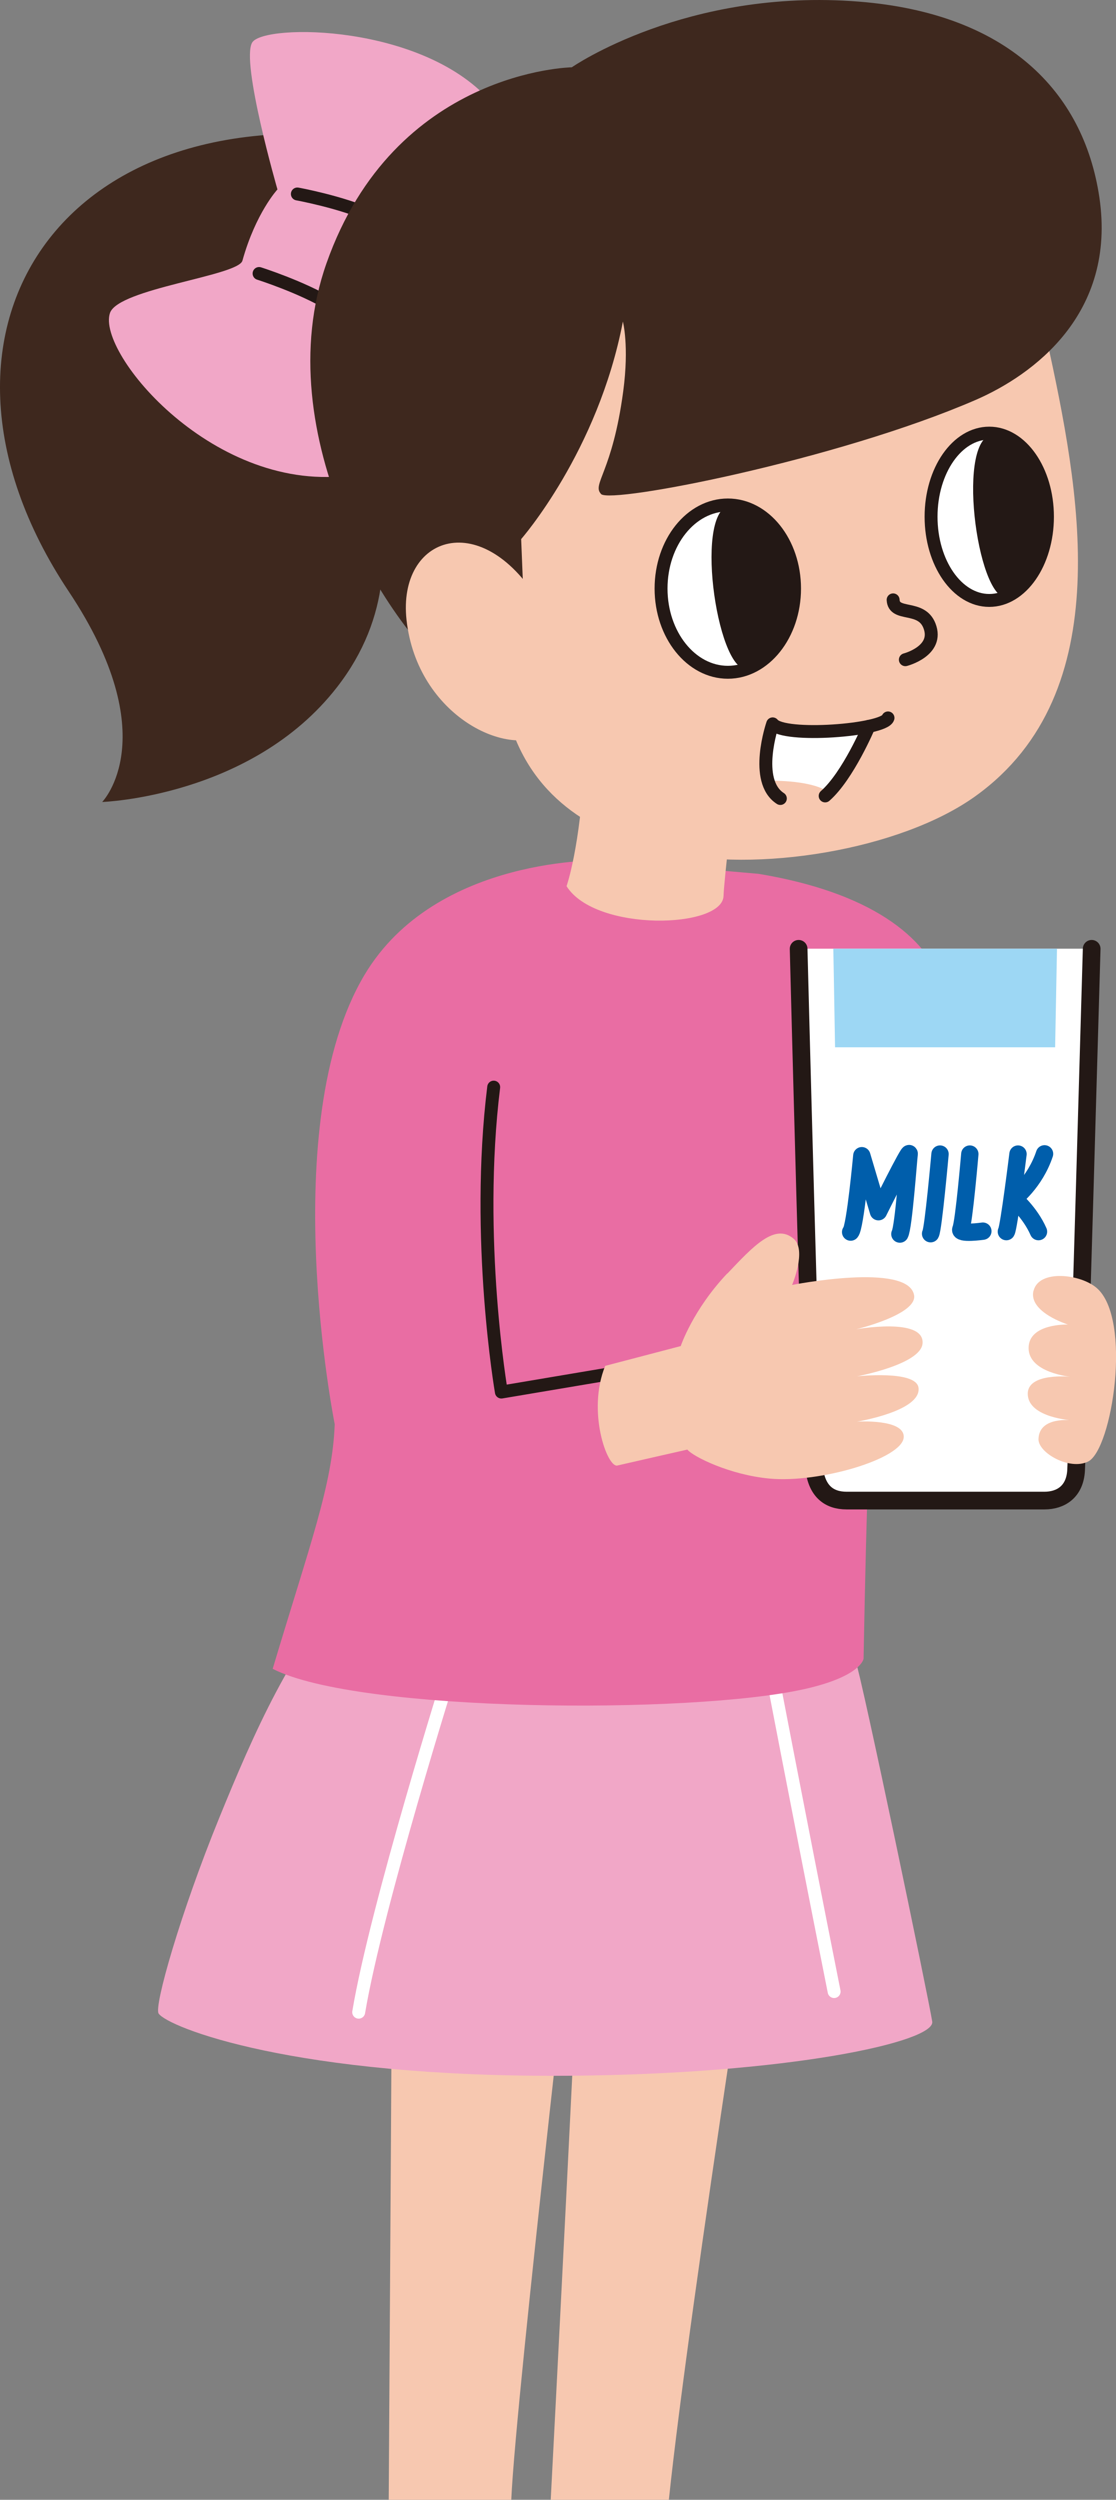 <?xml version="1.0" encoding="UTF-8"?><svg id="_イヤー_2" xmlns="http://www.w3.org/2000/svg" width="95.89" height="214.7" viewBox="0 0 95.89 214.7"><rect x="0" y="0" width="95.89" height="214.7" fill="#808080" stroke="none"/><defs><style>.cls-1{fill:#f7c8b0;}.cls-2{fill:#f1a7c7;}.cls-3{fill:#e96da3;}.cls-4,.cls-5{fill:#fff;}.cls-6{fill:#9dd7f4;}.cls-7{fill:#231815;}.cls-8{fill:#3e281e;}.cls-5,.cls-9,.cls-10,.cls-11,.cls-12{stroke-linecap:round;stroke-linejoin:round;}.cls-5,.cls-9,.cls-11{stroke:#231815;}.cls-5,.cls-10,.cls-11{stroke-width:1.11px;}.cls-9{stroke-width:1.52px;}.cls-9,.cls-10,.cls-11,.cls-12{fill:none;}.cls-10{stroke:#fff;}.cls-12{stroke:#005eab;stroke-width:1.49px;}</style></defs><g id="L"><g><path class="cls-1" d="M66.49,151.82s-7.25,45.94-9.02,62.88h-10.15s2.54-48.61,2.91-59.8c0,0-5.92,50.92-6.3,59.8h-10.53s.38-59.41,.38-67.13c0,0,34.7-7.83,32.71,4.24Z"/><path class="cls-8" d="M37.92,12.98C5.83,5.35-9.2,28.13,5.9,50.79c8.34,12.51,2.88,18.09,2.88,18.09,0,0,12.84-.43,20.17-9.85,9.41-12.08-.9-25.7-.9-25.7l10.69-4.54-.81-15.81Z"/><path class="cls-2" d="M42.35,8.94C36.56,2.01,22.66,2.01,21.67,3.65c-1,1.64,2.17,12.62,2.17,12.62,0,0-1.87,2.02-3.01,6.12-.37,1.31-10.66,2.39-11.38,4.49-1.17,3.44,9.05,15.7,20.87,13.91l12.02-31.86Z"/><path class="cls-11" d="M22.26,23.49s3.64,1.15,6.17,2.68"/><path class="cls-11" d="M25.55,16.66s3.75,.68,6.44,1.89"/><path class="cls-2" d="M73.47,142.48c.59,1.61,6.37,29.41,6.63,31.15,.27,1.74-12.35,4.52-31.29,4.65-23.62,.16-34.38-4.18-35.18-5.34-.42-.61,1.9-8.7,5.2-16.79,2.93-7.19,6.35-15.05,11.37-20.05,9.42-9.37,40.09-2.3,43.27,6.38Z"/><path class="cls-10" d="M38.75,143.39s-6.41,20.35-7.93,29.43"/><path class="cls-10" d="M66.06,142.32s2.43,12.73,5.61,28.73"/><g><g><g><path class="cls-3" d="M65.17,75.05c19.18,3.18,19.2,15.04,12.13,22.57-2.1,16.86-2.57,16.73-3.1,44.85,0,0-.2,1.51-5.08,2.6-9.7,2.18-38.36,2.03-45.69-1.74,3.2-10.7,5.14-15.8,5.33-21.01,0,0-5.14-25.67,2.56-38.59,6.15-10.31,20.59-9.84,20.59-9.84l13.26,1.16Z"/><g><path class="cls-1" d="M50.23,65.36c-.36,7.41-1.55,10.75-1.55,10.75,2.48,3.96,13.44,3.65,13.49,.82,.02-1.17,.96-9.06,1.13-11.39,.2-2.66-12.71-7.69-13.08-.18Z"/><path class="cls-1" d="M62,8.1c14.91-2.08,23.39,.13,27.95,21.07,2.77,12.73,6.27,30.27-6.11,39.19-6.45,4.65-18.91,6.67-26.75,4.77-4.98-1.21-10.8-3.75-13.13-10.54-2.07-6.03-3.24-15.49-4.17-20.16-1.64-8.23-2.31-13.18-1.08-18.38,1.63-6.86,7.52-13.9,23.29-15.95Z"/><path class="cls-4" d="M65.88,67.06s3.62-.14,5.24,.92c0,0,2.07-1.88,3.43-5.36,0,0-1.81,.34-4.36,.32-2.55-.02-3.86-.38-3.86-.38,0,0-.92,1.94-.45,4.49Z"/></g></g><path class="cls-11" d="M76.74,51.52c.07,1.47,2.41,.4,3.12,2.22,.85,2.17-2.07,2.92-2.07,2.92"/></g><path class="cls-8" d="M51.64,42.42c-.8-.84,.98-1.85,1.91-8.82,.52-3.91-.03-5.98-.03-5.98-2.14,11.17-8.74,18.68-8.74,18.68l.19,4.71s.35,11.8-5.33,7.75c-6.34-4.52-16.74-21.53-11.59-36.14C33.9,6.02,49.13,5.78,49.13,5.78c0,0,9.84-6.83,24.68-5.64,12.66,1.01,19.28,7.64,20.65,16.8,1.49,10.05-5.72,15.27-10.61,17.4-11.89,5.16-31.38,8.96-32.21,8.09Z"/><path class="cls-1" d="M46.53,52.03c-5.02-8.62-12.39-6.03-11.6,1.21,.91,8.3,8.94,12.08,12.21,9.6,3.27-2.48-.62-10.81-.62-10.81Z"/></g><path class="cls-5" d="M68.27,50.55c0,3.97-2.57,7.19-5.73,7.19s-5.74-3.22-5.74-7.19,2.57-7.18,5.74-7.18,5.73,3.22,5.73,7.18Z"/><path class="cls-5" d="M90,44.38c0,3.97-2.24,7.19-5,7.19s-5-3.22-5-7.19,2.24-7.18,5-7.18,5,3.22,5,7.18Z"/><path class="cls-7" d="M62.92,43.39c-3.39-.07-1.36,14.18,1.21,14.07,0,0,4.78-2.5,4.05-8.25-.65-5.11-5.25-5.82-5.25-5.82Z"/><path class="cls-7" d="M85.45,37.31c-3.39-.07-1.52,14.14,1.05,14.03,0,0,.65-.17,1.75-1.51,1.1-1.34,2.08-4.02,1.72-6.89-.65-5.11-4.52-5.63-4.52-5.63Z"/><path class="cls-11" d="M76.3,61.66c-.33,1.07-8.98,1.74-9.91,.51,0,0-1.69,4.9,.66,6.41"/><path class="cls-4" d="M89.75,128.87h-16.99c-1.55,0-2.55-.83-2.79-2.71-.24-1.88-1.34-44.68-1.34-44.68h25.18s-1.23,43.01-1.34,44.82c-.11,1.81-1.31,2.57-2.72,2.57Z"/><path class="cls-6" d="M71.75,89.95h18.91c.1-5.46,.16-8.47,.16-8.47h-19.22s.06,3.01,.15,8.47Z"/><path class="cls-9" d="M93.8,81.49s-1.23,43.01-1.34,44.82c-.11,1.81-1.31,2.57-2.72,2.57h-16.99c-1.55,0-2.55-.83-2.79-2.71-.24-1.88-1.34-44.68-1.34-44.68"/><g><path class="cls-12" d="M73.09,105.82c.39-.38,.96-6.56,.96-6.56l1.43,4.81s2.71-5.46,2.64-4.96c-.07,.5-.48,6.3-.8,6.88"/><path class="cls-12" d="M80.77,99.12s-.58,6.47-.81,6.84"/><path class="cls-12" d="M83.33,99.12s-.5,5.84-.77,6.45c-.2,.47,1.89,.17,1.89,.17"/><path class="cls-12" d="M87.47,99.12s-.79,6.36-1,6.66"/><path class="cls-12" d="M89.75,99.1c-.83,2.49-2.64,3.85-2.64,3.85,0,0,1.37,1.13,2.12,2.83"/></g><path class="cls-11" d="M74.66,62.38s-1.79,4.25-3.76,5.98"/><path class="cls-11" d="M42.42,93.37c-1.61,13.04,.66,26.19,.66,26.19l10.63-1.79"/><path class="cls-1" d="M62.49,109.39c2.2-2.32,4.09-4.39,5.71-2.99,1.13,.97-.14,3.96-.14,3.96,0,0,9.96-1.97,10.48,.87,.31,1.67-4.98,2.94-4.98,2.94,0,0,5.86-1.06,5.71,1.2-.12,1.82-5.64,2.84-5.64,2.84,0,0,5.07-.56,5.29,.97,.28,2.02-5.29,2.92-5.29,2.92,0,0,4.12-.27,4.02,1.35-.12,1.84-7.24,3.95-11.54,3.54-3.43-.32-6.58-1.9-7.05-2.49,0,0-5.17,1.17-6.02,1.37s-2.63-4.63-1.04-8.56l6.49-1.7s1.03-3.1,4-6.24Z"/><path class="cls-1" d="M88.8,110.85c-.46,1.85,2.96,2.91,2.96,2.91,0,0-3.38-.12-3.38,2.02s3.63,2.47,3.63,2.47c0,0-3.84-.41-3.7,1.56,.14,1.97,3.81,2.18,3.81,2.18,0,0-2.83-.38-2.89,1.6-.04,1.19,2.67,2.72,4.26,1.94,2.07-1.02,3.82-12.28,.73-14.92-1.41-1.2-4.95-1.6-5.41,.24Z"/></g></g></svg>